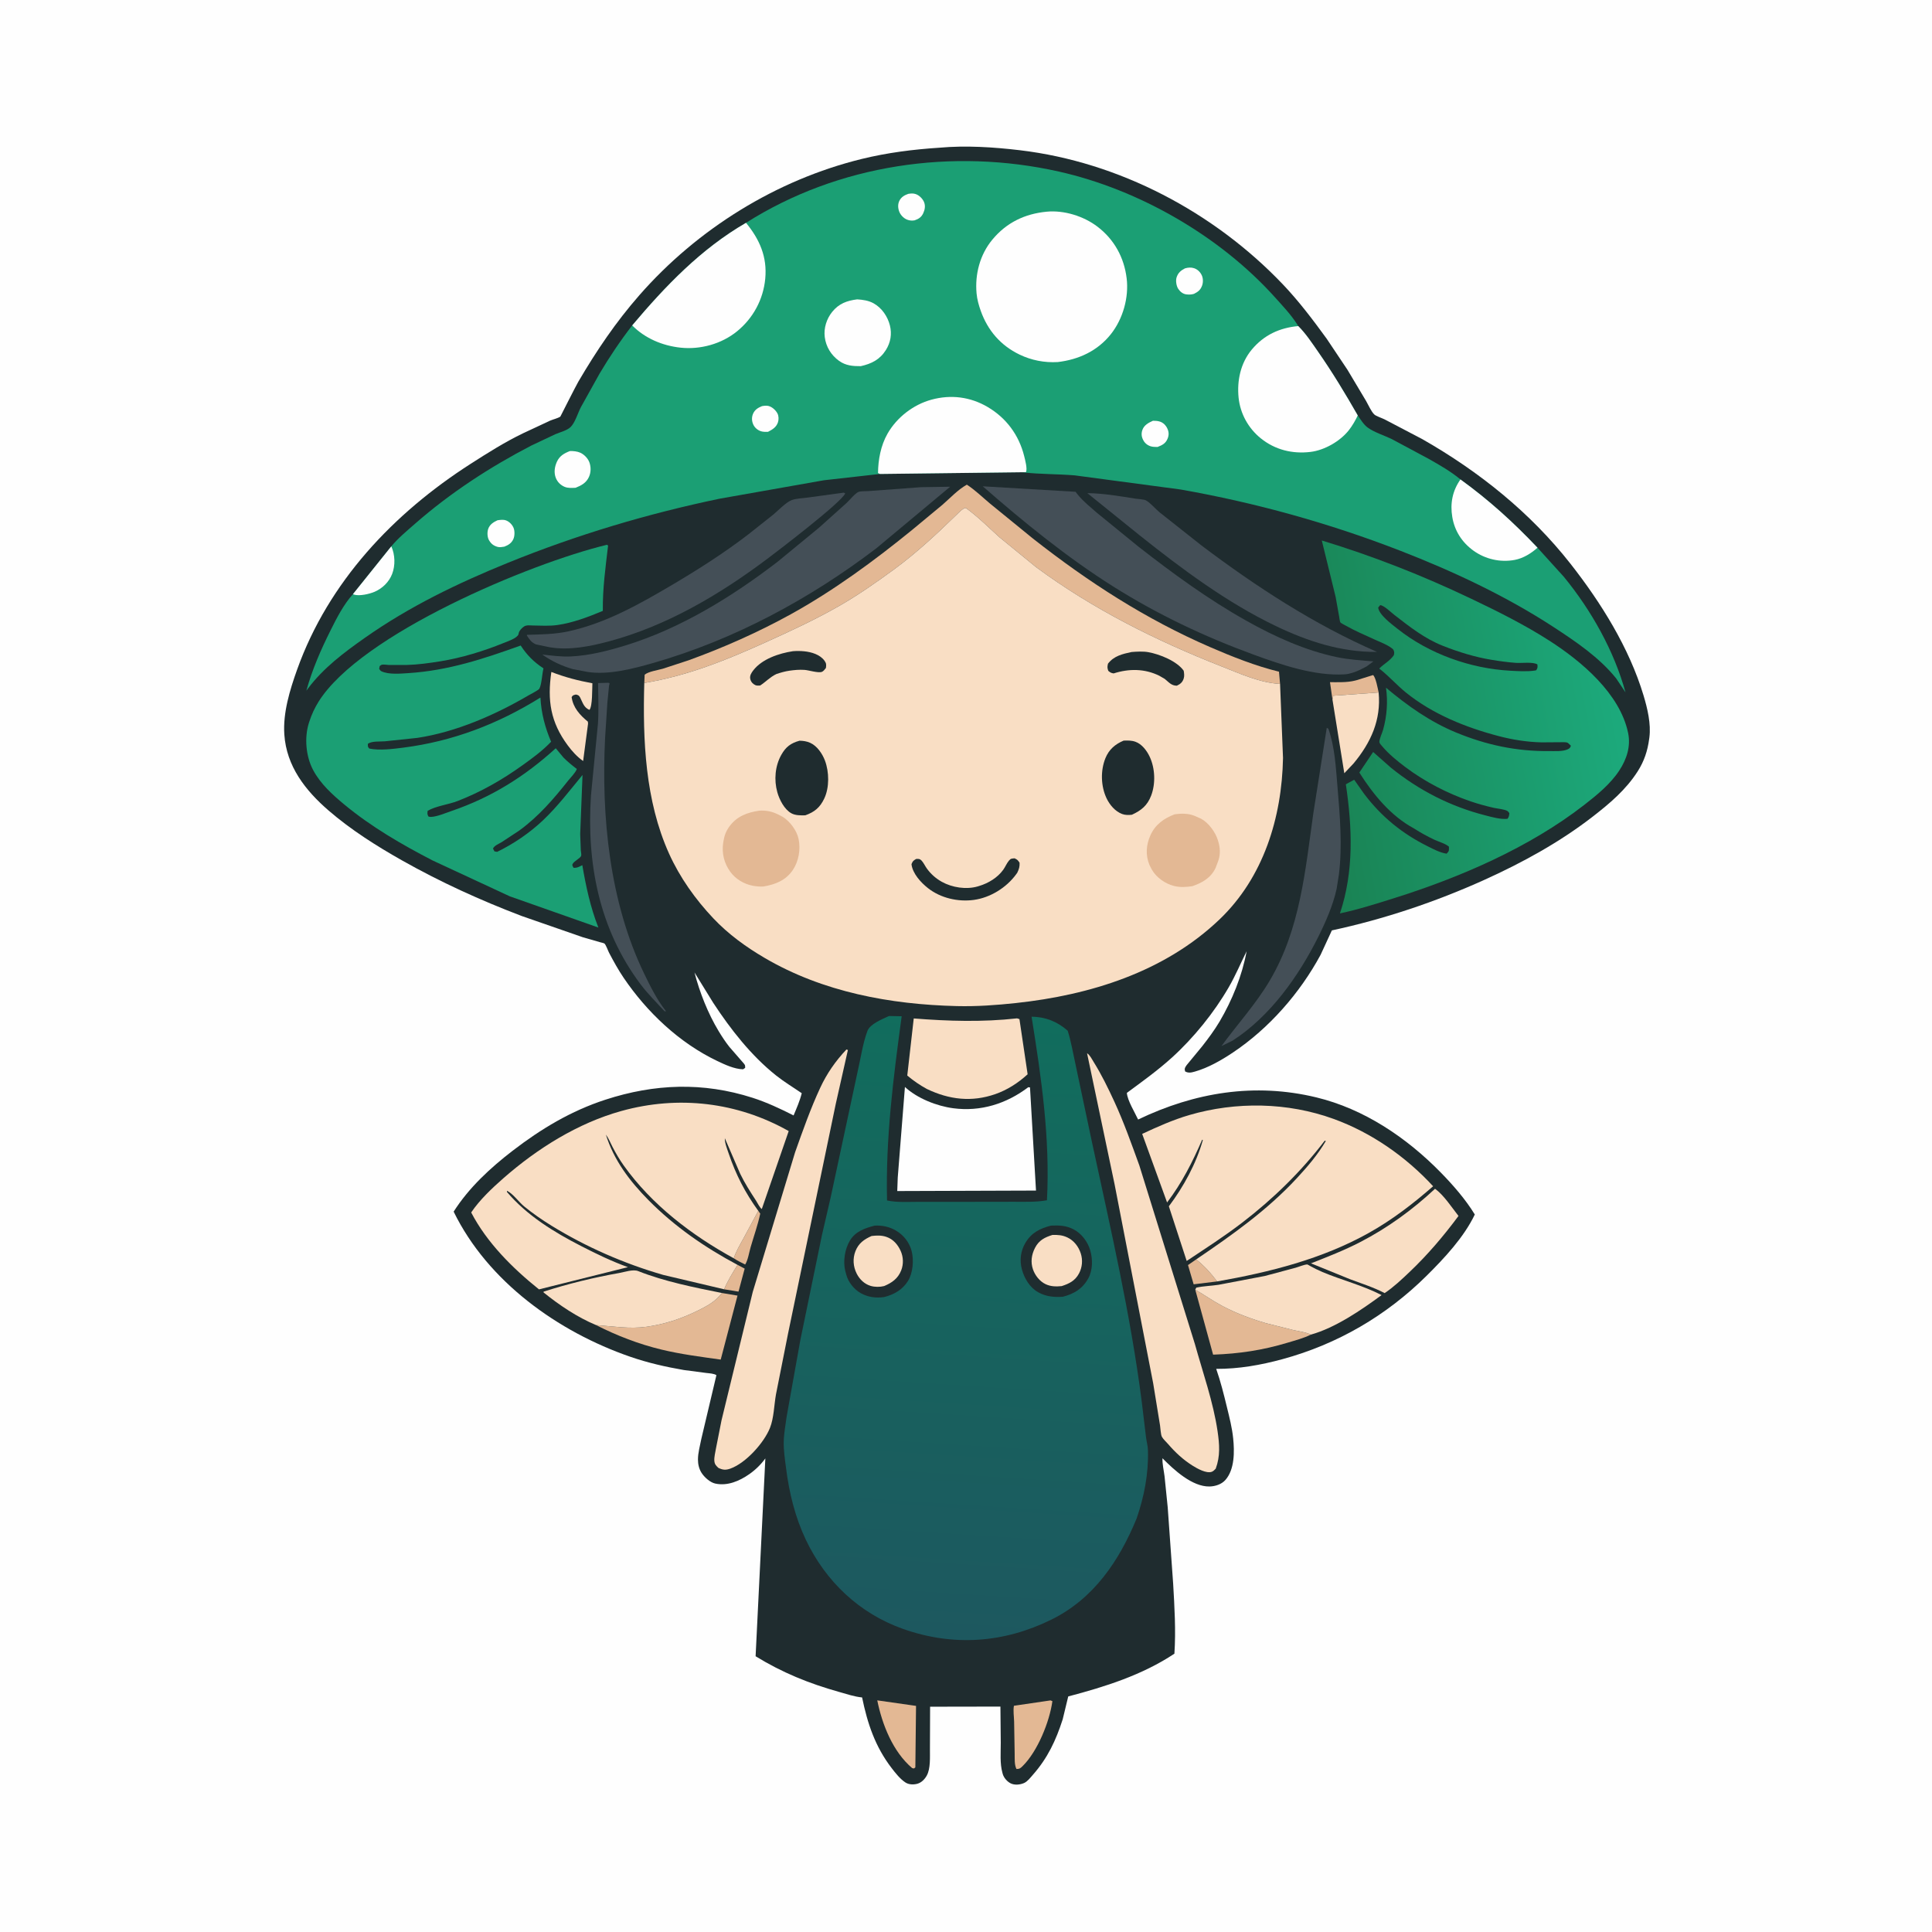 <svg version="1.1" xmlns="http://www.w3.org/2000/svg" style="display: block;" viewBox="0 0 2048 2048" width="1024" height="1024">
<defs>
	<linearGradient id="Gradient1" gradientUnits="userSpaceOnUse" x1="1388.16" y1="774.637" x2="1712.7" y2="715.242">
		<stop class="stop0" offset="0" stop-opacity="1" stop-color="rgb(26,131,84)"/>
		<stop class="stop1" offset="1" stop-opacity="1" stop-color="rgb(28,170,124)"/>
	</linearGradient>
	<linearGradient id="Gradient2" gradientUnits="userSpaceOnUse" x1="1010.41" y1="1736.45" x2="1052.86" y2="1075.91">
		<stop class="stop0" offset="0" stop-opacity="1" stop-color="rgb(29,88,95)"/>
		<stop class="stop1" offset="1" stop-opacity="1" stop-color="rgb(17,109,93)"/>
	</linearGradient>
</defs>
<path transform="translate(0,0)" fill="rgb(254,254,254)" d="M -0 -0 L 2048 0 L 2048 2048 L -0 2048 L -0 -0 z"/>
<path transform="translate(0,0)" fill="rgb(31,44,47)" d="M 995.831 156.577 C 1023.8 154.028 1053.27 155.941 1081.11 159.248 C 1186.32 171.743 1286.94 224.88 1359.89 301.442 C 1376.82 319.21 1391.93 339.235 1406.34 359.052 L 1428.39 392.021 L 1448.21 425.24 C 1450.54 429.265 1453.6 436.363 1456.84 439.379 C 1458.73 441.145 1465.17 443.269 1467.73 444.567 L 1507.91 465.618 C 1567.76 499.759 1622.19 543.298 1664.88 597.724 C 1697.22 638.95 1727.06 686.764 1742.23 737.24 C 1746.35 750.955 1750.28 767.361 1748.41 781.732 L 1748.16 783.5 C 1746.5 796.03 1742.81 807.047 1735.96 817.746 C 1723.42 837.322 1706.38 851.679 1688.25 865.734 C 1653.34 892.81 1613.68 914.516 1573.51 932.678 C 1521.98 955.968 1467.13 974.394 1411.84 986.255 L 1399.9 1012.11 C 1378.06 1052.61 1345.23 1090.16 1306.89 1115.75 C 1294.69 1123.9 1280.91 1131.82 1266.76 1135.88 C 1262.87 1136.99 1259.83 1137.74 1256.28 1135.75 C 1256.15 1134.83 1255.75 1133.91 1255.9 1133 C 1256.32 1130.54 1258.99 1127.74 1260.54 1125.87 L 1274.46 1108.98 C 1280.94 1100.68 1287.41 1092 1292.78 1082.93 C 1306.18 1060.26 1316.69 1034.26 1321.48 1008.34 C 1315.14 1021.11 1309.69 1034.11 1302.53 1046.5 C 1287 1073.39 1265.25 1100.29 1242.16 1121.19 C 1227.06 1134.85 1210.85 1146.45 1194.52 1158.51 C 1195.11 1166.56 1202.93 1179.12 1206.44 1186.75 C 1266.51 1157.93 1330.01 1147.48 1395.4 1163.28 C 1446.05 1175.52 1491.06 1205.93 1527.19 1242.82 C 1540.4 1256.31 1553.47 1271.31 1563.35 1287.42 C 1551.83 1311.54 1531.14 1333.65 1512.23 1352.39 C 1469.43 1394.79 1417.68 1424.93 1359.51 1440.76 C 1336.39 1447.04 1313.21 1451.16 1289.23 1451.06 C 1293.89 1464.43 1297.31 1478.08 1300.64 1491.84 C 1303.27 1502.65 1306.06 1513.49 1307.2 1524.58 C 1308.65 1538.63 1308.86 1557.58 1299.01 1568.79 C 1294.93 1573.43 1288.29 1575.61 1282.2 1575.74 C 1263.81 1576.13 1244.28 1558 1232.27 1545.8 C 1232 1551.78 1233.7 1558.81 1234.46 1564.83 L 1237.82 1597.79 L 1243.58 1678.61 C 1245.01 1703.32 1246.55 1728.26 1244.92 1752.97 C 1210.78 1775.63 1171.6 1787.96 1132.37 1798.3 L 1126.51 1822.53 C 1119.33 1844.9 1110.53 1863.64 1094.89 1881.38 C 1092.35 1884.27 1089.17 1888.47 1085.6 1890.06 C 1081.38 1891.93 1075.47 1892.55 1071.25 1890.38 C 1067.53 1888.45 1064.12 1884.55 1062.95 1880.52 L 1062.61 1879.24 C 1059.81 1869.39 1060.88 1857.72 1060.85 1847.5 L 1060.49 1809.05 L 985.946 1809.18 L 985.77 1854.13 C 985.676 1862.64 986.585 1874.76 982.347 1882.3 C 980.188 1886.14 976.726 1889.69 972.39 1890.87 C 968.476 1891.94 963.483 1891.84 959.98 1889.61 C 954.315 1886 949.206 1879.5 945.14 1874.2 C 927.707 1851.48 919.573 1827.05 913.855 1799.36 C 905.739 1798.6 897.153 1795.67 889.295 1793.46 C 857.604 1784.56 829.132 1773.02 800.969 1755.7 L 811.299 1545.99 C 806.57 1552.47 800.865 1558.06 794.296 1562.66 C 783.884 1569.94 771.032 1575.48 758.122 1572.62 C 752.681 1571.42 746.552 1565.84 743.644 1561.23 C 741.011 1557.07 739.873 1552.17 739.868 1547.27 C 739.859 1539.97 742.098 1532.21 743.49 1525.06 L 759.424 1457.75 C 756.83 1455.98 752.004 1455.79 748.858 1455.42 L 724.87 1452.27 C 705.596 1448.95 686.58 1444.61 668.082 1438.21 C 591.489 1411.72 517.143 1358.63 480.887 1284.39 C 496.967 1259.09 519.75 1238.03 543.385 1219.85 C 573.612 1196.61 605.309 1177.57 641.73 1165.73 C 693.85 1148.78 745.196 1146.85 797.707 1163.68 C 812.602 1168.45 827.301 1175.34 841.237 1182.41 C 844.435 1174.68 847.9 1166.99 849.875 1158.84 C 840.76 1152.57 831.257 1146.89 822.591 1139.98 C 796.229 1118.98 774.472 1091.13 756.09 1063.09 L 736.193 1030.85 C 741.637 1051.96 750.5 1074.34 761.772 1093.01 C 765.255 1098.77 769.044 1104.56 773.243 1109.84 L 786.358 1124.91 C 787.199 1125.93 789.318 1128.05 789.695 1129.23 C 789.976 1130.11 789.826 1131.08 789.891 1132 L 787.673 1133.5 C 778.397 1133.27 768.303 1128.5 760.033 1124.55 C 720.122 1105.48 685.64 1072.83 660.976 1036.33 C 655.348 1028 650.408 1019.04 645.72 1010.14 C 644.546 1007.91 642.432 1001.81 640.802 1000.24 C 640.284 999.737 636.785 998.969 635.965 998.743 L 617.911 993.55 L 553.094 971.023 C 509.344 954.386 466.752 934.998 425.989 911.965 C 399.034 896.735 371.88 879.552 348.426 859.278 C 323.629 837.844 303.684 812.284 301.397 778.589 C 299.83 755.49 307.308 731.198 314.983 709.73 C 348.178 616.88 417.065 544.128 498.986 491.629 C 516.932 480.129 535.103 468.644 554.319 459.364 L 583.039 445.94 C 586.179 444.572 591.286 443.432 593.995 441.602 C 594.026 441.581 610.473 409.001 613.178 404.391 C 632.386 371.656 652.782 341.438 677.847 312.826 C 739.253 242.728 822.883 190.716 913.487 168.493 C 940.553 161.855 968.06 158.385 995.831 156.577 z"/>
<path transform="translate(0,0)" fill="rgb(227,184,148)" d="M 781.873 1340.84 L 789.393 1344.79 L 782.854 1369.18 L 767.602 1366.7 C 771.328 1357.78 776.726 1349.01 781.873 1340.84 z"/>
<path transform="translate(0,0)" fill="rgb(227,184,148)" d="M 1290.21 1358.38 L 1265.32 1361.42 L 1259.32 1341.01 L 1268 1335.02 C 1276.95 1342.24 1283.28 1349.23 1290.21 1358.38 z"/>
<path transform="translate(0,0)" fill="rgb(227,184,148)" d="M 803.828 1283.56 L 805.896 1286.5 C 803.356 1298.51 799.095 1310.32 795.683 1322.12 C 794.116 1327.54 792.872 1335.78 789.932 1340.45 C 785.898 1338.35 781.599 1336.44 777.859 1333.86 C 780.282 1326.2 784.521 1319.41 788.315 1312.39 L 803.828 1283.56 z"/>
<path transform="translate(0,0)" fill="rgb(227,184,148)" d="M 1412.43 741.396 L 1409.85 723.152 C 1418.45 723.107 1427.69 723.607 1436.08 721.534 L 1438 721.044 L 1455.53 715.593 C 1458.41 718.067 1460.51 729.945 1461.41 734.063 L 1413.27 737.5 C 1413.07 738.61 1412.98 740.434 1412.43 741.396 z"/>
<path transform="translate(0,0)" fill="rgb(227,184,148)" d="M 929.94 1802.45 L 971.039 1808.31 L 970.307 1873.5 L 968.832 1874.67 L 966.912 1874.25 C 946.478 1856.89 935.118 1828.13 929.94 1802.45 z"/>
<path transform="translate(0,0)" fill="rgb(227,184,148)" d="M 1113.61 1802.5 L 1115.58 1803.29 C 1112.59 1825.11 1099.94 1856.4 1084.09 1872.08 C 1081.81 1874.33 1080.71 1875.25 1077.5 1875.22 C 1075.13 1870.6 1075.72 1864.1 1075.59 1858.98 L 1075.01 1825 C 1074.89 1819.63 1073.84 1813.4 1074.8 1808.19 L 1113.61 1802.5 z"/>
<path transform="translate(0,0)" fill="rgb(249,222,196)" d="M 584.451 712.305 C 598.768 717.849 612.874 721.543 627.963 724.285 C 627.615 730.338 628.193 748.569 624.824 752.5 C 618.767 749.966 617.746 744.763 615.024 739.5 C 613.81 737.152 612.983 736.807 610.5 736.22 C 607.858 736.969 607.348 736.687 605.955 739 C 607.582 750.294 614.702 758.016 623.181 764.978 L 623.353 767.18 L 618.143 806.716 C 611.748 802.211 606.487 796.405 601.854 790.154 C 583.494 765.384 580.122 742.49 584.451 712.305 z"/>
<path transform="translate(0,0)" fill="rgb(249,222,196)" d="M 1412.43 741.396 C 1412.98 740.434 1413.07 738.61 1413.27 737.5 L 1461.41 734.063 C 1464.15 763.152 1453.21 787.194 1434.8 809.317 L 1425.02 819.665 L 1412.43 741.396 z"/>
<path transform="translate(0,0)" fill="rgb(227,184,148)" d="M 1267.02 1367.11 C 1276.59 1372.58 1285.49 1378.94 1295.26 1384.15 C 1310 1392.02 1325.81 1397.91 1341.81 1402.6 L 1371.3 1409.99 C 1377.02 1411.25 1384.36 1412.15 1389.51 1414.77 C 1381.96 1418.57 1373.1 1420.84 1365 1423.29 C 1338.49 1431.3 1313.58 1435.02 1285.94 1435.99 L 1267.02 1367.11 z"/>
<path transform="translate(0,0)" fill="rgb(227,184,148)" d="M 765.331 1370.64 L 781.786 1373.4 L 763.991 1441.23 C 743.009 1438.28 721.827 1435.6 701.202 1430.62 C 677.119 1424.81 653.915 1415.88 631.869 1404.64 C 649.891 1405.89 667.21 1408.97 685.379 1406.44 C 704.461 1403.78 722.216 1397.95 739.477 1389.41 C 749.754 1384.32 758.15 1379.93 765.331 1370.64 z"/>
<path transform="translate(0,0)" fill="rgb(68,79,87)" d="M 633.973 724.081 L 644.226 723.793 C 644.791 723.87 645.469 723.781 645.896 724.158 C 646.512 724.703 645.727 725.794 645.642 726.612 L 643.817 745.213 L 641.432 782.078 C 637.292 865.328 646.056 956.004 682.797 1032 C 689.206 1045.26 696.087 1059.19 705.165 1070.83 L 706.042 1071.95 L 704.5 1072.03 C 695.889 1062.6 686.677 1053.58 679 1043.35 C 635.103 984.841 621.732 915.14 626.452 843.279 L 633.865 766.906 C 634.763 752.688 634.121 738.323 633.973 724.081 z"/>
<path transform="translate(0,0)" fill="rgb(249,222,196)" d="M 1521.21 1260.14 C 1530.49 1266.83 1538.95 1279.93 1546.07 1288.96 C 1530.17 1310.35 1513.47 1330.04 1494.14 1348.4 C 1485.89 1356.24 1477.27 1364.39 1467.8 1370.74 C 1456.15 1364.64 1443.43 1360.63 1431.12 1356.04 L 1389.7 1339.19 C 1407.42 1332.22 1424.88 1325.45 1441.84 1316.68 C 1471.11 1301.53 1497.17 1282.55 1521.21 1260.14 z"/>
<path transform="translate(0,0)" fill="rgb(249,222,196)" d="M 631.869 1404.64 C 612.146 1396.48 592.727 1383.4 576.193 1370.02 L 576.217 1369.19 C 602.708 1360.72 629.196 1354.26 656.549 1349.4 C 662.237 1348.38 671.069 1345.28 676.425 1347.39 C 704.362 1358.45 735.916 1364.75 765.331 1370.64 C 758.15 1379.93 749.754 1384.32 739.477 1389.41 C 722.216 1397.95 704.461 1403.78 685.379 1406.44 C 667.21 1408.97 649.891 1405.89 631.869 1404.64 z"/>
<path transform="translate(0,0)" fill="rgb(249,222,196)" d="M 1267.02 1367.11 L 1268.12 1364.95 C 1275.8 1363.25 1283.85 1363.12 1291.66 1361.94 L 1340.69 1352.6 L 1373.47 1343.84 C 1376.86 1342.88 1382.4 1340.47 1385.8 1340.36 C 1386.09 1340.35 1388.58 1341.89 1388.91 1342.06 C 1393.15 1344.36 1397.39 1346.53 1401.84 1348.4 C 1422.42 1357.04 1444.76 1362.59 1464.53 1372.85 C 1442.89 1388.81 1415.51 1407.54 1389.51 1414.77 C 1384.36 1412.15 1377.02 1411.25 1371.3 1409.99 L 1341.81 1402.6 C 1325.81 1397.91 1310 1392.02 1295.26 1384.15 C 1285.49 1378.94 1276.59 1372.58 1267.02 1367.11 z"/>
<path transform="translate(0,0)" fill="rgb(68,79,87)" d="M 1406.43 771.5 L 1408.14 772.5 C 1414.99 791.863 1416.05 813.513 1417.77 833.854 C 1420.35 864.461 1423.12 896.582 1419.28 927.168 L 1416.86 942.297 C 1413.06 959.599 1405.42 977.043 1397.56 992.84 C 1376.72 1034.7 1346.43 1077.48 1306.61 1103.1 L 1294.77 1108.9 C 1311.75 1085.64 1331.41 1064.19 1346.08 1039.31 C 1378.28 984.725 1383.53 923.379 1392.19 862.09 L 1406.43 771.5 z"/>
<path transform="translate(0,0)" fill="rgb(68,79,87)" d="M 1152.64 522.755 C 1169.44 522.908 1187.24 525.989 1203.83 528.62 C 1206.54 529.05 1212.3 529.21 1214.61 530.379 C 1219.18 532.685 1224.89 539.557 1229.1 543.014 L 1273.73 578.296 C 1331.29 621.773 1393.44 662.267 1459.74 691.047 C 1421.75 691.458 1386.23 679.849 1352.3 663.56 C 1300.51 638.695 1253.12 603.361 1208.32 567.67 L 1152.64 522.755 z"/>
<path transform="translate(0,0)" fill="rgb(249,222,196)" d="M 1078.11 1079.5 C 1078.96 1079.68 1079.82 1080.02 1080.65 1080.29 L 1089.33 1138.78 C 1079.38 1147.89 1067.97 1155.29 1055.22 1159.76 C 1030.05 1168.58 1006.14 1165.67 982.512 1154.36 C 974.915 1150.2 968.376 1145.69 961.744 1140.12 L 968.606 1079.6 C 1005.5 1082.49 1041.25 1083.61 1078.11 1079.5 z"/>
<path transform="translate(0,0)" fill="rgb(68,79,87)" d="M 892.638 522.48 C 895.042 522.162 893.946 521.942 895.951 523 C 892.451 532.143 825.272 583.457 813.326 592.417 C 762.629 630.445 706.57 663.633 644.934 680.019 C 625.454 685.198 604.133 689.422 583.97 686.328 L 582.5 686.084 L 568.13 683.082 C 563.096 680.878 561.459 678.037 558.465 673.604 L 558.706 672.938 C 573.701 672.5 588.289 672.4 603 669.149 C 642.337 660.458 677.864 640.429 712.213 620.149 C 740.033 603.725 766.927 586.612 792.61 566.964 L 819.816 545.415 C 824.968 541.094 833.205 532.381 839.338 530.089 C 844.109 528.306 850.703 528.238 855.772 527.495 L 892.638 522.48 z"/>
<path transform="translate(0,0)" fill="rgb(254,254,254)" d="M 1090.01 1152.5 L 1091.84 1152.69 L 1098.2 1262.05 L 951.125 1262.55 L 951.652 1248.25 L 959.259 1152.22 C 972.269 1164.32 993.01 1172.49 1010.5 1174.79 C 1039.53 1178.62 1066.86 1170.04 1090.01 1152.5 z"/>
<path transform="translate(0,0)" fill="rgb(227,184,148)" d="M 682.96 723.987 L 683.353 715.224 C 687.449 711.79 697.158 710.439 702.545 708.901 L 730.004 699.912 C 766.96 686.524 803.84 670.162 838.259 651.156 C 883.553 626.146 926.793 594.421 966.838 561.777 L 998.969 535.136 C 1007.2 528.016 1015.35 519.095 1024.89 513.765 C 1033.69 519.471 1041.26 526.944 1049.29 533.653 L 1095.09 571 C 1153.74 617.027 1214.31 656.259 1282.87 685.996 C 1306.16 696.097 1331.07 705.998 1355.78 712.027 L 1356.92 724.99 C 1335.57 723.765 1314.84 714.262 1295.17 706.525 C 1225.52 679.132 1158.54 645.747 1098.19 601.117 L 1059.39 569.431 C 1047.97 559.132 1036.53 547.665 1024.07 538.634 C 1022.2 537.281 1016.07 543.62 1014.5 545.153 C 993.261 565.822 971.779 585.936 947.808 603.5 C 929.036 617.254 909.389 631.012 889.183 642.543 C 863.592 657.145 837.243 669.291 810.435 681.394 C 768.747 700.214 728.338 716.439 682.96 723.987 z"/>
<path transform="translate(0,0)" fill="rgb(68,79,87)" d="M 1041.75 515.505 L 1140.07 521.31 L 1143.29 525.309 C 1148.93 532.017 1156.06 537.726 1162.66 543.5 L 1206.88 579.534 C 1243.82 608.332 1280.54 635.198 1321.5 658.183 C 1351.29 674.899 1383.61 689.557 1417.2 696.602 C 1429.98 699.279 1442.89 699.959 1455.84 701.121 L 1448.69 706.441 C 1444.13 708.854 1439.23 711.433 1434.3 712.965 L 1433.14 713.312 C 1430.48 714.153 1428.06 714.685 1425.26 714.849 C 1393.38 716.715 1358.57 704.788 1329 693.976 C 1276.71 674.858 1227.17 651.404 1179.99 621.684 C 1131.45 591.109 1084.85 553.226 1041.75 515.505 z"/>
<path transform="translate(0,0)" fill="rgb(68,79,87)" d="M 976.511 516.417 L 1007.21 515.959 L 929.005 581.171 C 858.596 634.878 778.069 678.205 692.745 702.697 C 671.435 708.814 645.38 715.651 623.208 712.345 L 607.259 709.307 C 595.236 705.798 585.103 701.025 574.789 693.849 C 584.691 694.896 594.894 696.335 604.856 695.873 C 624.747 694.949 644.061 690.003 663 684.193 C 721.244 666.328 776.182 632.458 824.259 595.499 L 868.233 559.344 L 897.594 532.986 C 900.651 530.083 906.493 522.892 910.04 521.462 C 912.515 520.464 918.367 520.797 921.247 520.516 L 976.511 516.417 z"/>
<path transform="translate(0,0)" fill="rgb(249,222,196)" d="M 1152.33 1116.5 C 1155.18 1118.12 1157.55 1122.91 1159.32 1125.74 C 1167.58 1138.96 1174.65 1153.45 1181.18 1167.61 C 1191.35 1189.66 1199.46 1212.61 1207.74 1235.41 L 1266.68 1424.88 C 1275.06 1455 1286.17 1486.33 1290.69 1517.28 C 1292.71 1531.16 1293.66 1543.44 1288.72 1556.85 C 1287.54 1558.11 1286.16 1559.57 1284.5 1560.17 C 1278.89 1562.23 1269.16 1556.76 1264.35 1553.75 C 1254.12 1547.33 1246.01 1539.77 1238.16 1530.68 C 1236.26 1528.49 1233.05 1525.59 1231.69 1523.12 C 1230.39 1520.76 1230.15 1513.87 1229.69 1511 L 1222.43 1466.43 L 1181.53 1255.5 L 1152.33 1116.5 z"/>
<path transform="translate(0,0)" fill="rgb(249,222,196)" d="M 897.258 1112.5 L 898.81 1113.05 L 885.968 1170.06 L 835.419 1413.4 L 822.568 1478.09 C 820.567 1489.25 820.385 1503.2 816.192 1513.65 C 809.804 1529.57 790.682 1550.8 774.412 1556.71 C 769.399 1558.52 766.27 1558.32 761.5 1556.01 C 759 1553.6 757.53 1552.26 757.232 1548.5 C 756.933 1544.71 758.218 1539.76 758.845 1535.97 L 764.841 1505.59 L 797.944 1369.5 L 842.851 1221.4 C 851.001 1198.49 859.185 1175.23 869.443 1153.15 C 876.546 1137.87 885.728 1124.71 897.258 1112.5 z"/>
<path transform="translate(0,0)" fill="rgb(249,222,196)" d="M 1268 1335.02 C 1306.15 1309.12 1343.16 1282.98 1374.65 1249 C 1386.05 1236.71 1396.91 1224 1405.43 1209.5 L 1404.25 1209.18 C 1379.32 1241.88 1349.68 1270.76 1317.09 1295.81 C 1297.98 1310.51 1277.97 1323.34 1257.94 1336.67 L 1239.04 1278.73 C 1254.6 1258.08 1268.05 1233.5 1275.07 1208.5 L 1274.35 1208.14 C 1263.94 1232.05 1252.97 1253.82 1237.16 1274.67 L 1210.76 1201.98 C 1226.76 1194.5 1243.51 1187.02 1260.5 1182.05 C 1310.29 1167.49 1364.96 1168.38 1413.79 1186.13 C 1453.85 1200.68 1490.31 1226.16 1519.17 1257.48 C 1497.87 1276.06 1475.91 1293.01 1451.18 1306.85 C 1401.38 1334.73 1345.96 1348.56 1290.21 1358.38 C 1283.28 1349.23 1276.95 1342.24 1268 1335.02 z"/>
<path transform="translate(0,0)" fill="rgb(249,222,196)" d="M 767.602 1366.7 L 703.004 1351.45 C 661.815 1339.58 621.246 1321.84 584.718 1299.35 C 574.601 1293.12 564.889 1286.4 555.685 1278.89 C 549.913 1274.17 543.815 1265.34 537.5 1262.31 L 537.361 1263.5 C 558.675 1288.59 587.209 1306.08 616.247 1320.98 C 632.368 1329.26 648.574 1337.09 665.638 1343.23 L 571.343 1366.79 C 543.4 1344.38 516.182 1317.36 499.476 1285.27 C 508.415 1271.93 521.675 1259.45 533.724 1248.88 C 569.564 1217.46 612.502 1190.52 658.64 1177.71 C 718.934 1160.96 781.43 1168.13 836.056 1198.98 L 807.549 1281.59 C 805.516 1280.49 802.807 1274.85 801.454 1272.77 C 795.408 1263.46 789.465 1254.29 784.644 1244.25 L 768.361 1206.57 C 768.109 1211.3 770.902 1218.21 772.437 1222.75 C 780.006 1245.09 789.962 1264.49 803.828 1283.56 L 788.315 1312.39 C 784.521 1319.41 780.282 1326.2 777.859 1333.86 C 733.245 1309.41 690.918 1277.16 661.15 1235.44 C 656.735 1229.25 652.895 1222.64 649.371 1215.91 C 647.119 1211.6 645.158 1206.54 642.236 1202.7 C 650.78 1230 667.536 1252.07 687.435 1272.2 C 715.159 1300.24 747.133 1322.34 781.873 1340.84 C 776.726 1349.01 771.328 1357.78 767.602 1366.7 z"/>
<path transform="translate(0,0)" fill="rgb(27,159,116)" d="M 643.33 577.5 L 644.601 578.281 C 641.847 601.869 638.742 623.719 639.023 647.555 C 623.86 653.898 607.328 660.203 591.007 662.527 C 582.389 663.753 573.494 663.189 564.814 663.045 C 561.786 662.995 558.123 662.369 555.5 664.108 C 553.336 665.543 550.591 668.225 549.951 670.808 L 549.574 672.5 C 547.993 676.666 537.623 680.063 533.454 681.761 C 512.715 690.205 489.253 697.357 467.149 700.943 C 455.297 702.865 443.061 704.59 431.061 704.891 L 412.364 704.91 C 410.383 704.852 406.771 704.206 404.938 704.586 C 404.015 704.776 403.313 705.538 402.5 706.015 L 401.948 709 C 402.891 710.32 403.118 711.05 404.65 711.733 C 412.384 715.182 424.29 714.085 432.531 713.563 C 475.132 710.865 512.206 698.527 551.945 684.276 C 558.67 694.56 565.893 701.768 576.115 708.498 C 574.628 714.157 574.239 725.5 571.737 730.013 C 570.846 731.619 562.136 736.019 560.126 737.196 C 524.763 757.916 483.172 776.057 442.433 782.182 L 407.829 785.826 C 402.58 786.221 394 785.407 389.95 788.5 C 390.011 791.199 389.635 791.591 391.478 793.5 C 402.168 795.764 416.756 793.907 427.496 792.534 C 480.126 785.804 527.924 767.422 572.884 739.437 C 573.735 755.961 577.747 771.078 584.195 786.26 C 575.082 795.869 564.547 803.546 553.822 811.236 C 532.298 826.668 509.857 839.5 485.146 849.094 C 475.276 852.926 462.187 854.332 453.318 859.5 C 452.975 862.416 452.85 862.883 454.1 865.5 C 455.302 865.846 455.567 866.002 457 865.95 C 463.312 865.719 472.737 861.681 478.844 859.596 C 520.813 845.267 556.358 823.038 589.121 793.172 L 597.23 802.948 C 601.692 807.476 606.41 811.293 611.459 815.142 C 610.107 819.057 605.061 823.993 602.414 827.327 C 586.72 847.1 571.048 865.371 550.463 880.393 L 531.69 892.768 C 528.812 894.483 524.027 896.368 522.598 899.5 L 524.147 902.5 L 527 903.005 C 544.445 894.515 561.481 882.912 575.584 869.567 C 591.121 854.866 603.903 837.914 617.499 821.505 L 615.029 884.136 L 615.664 901.252 C 615.754 902.605 616.45 905.943 616.094 907.097 C 615.22 909.924 608.496 912.639 606.917 915.974 C 606.214 917.459 607.343 918.544 608 919.89 C 611.919 920.146 613.77 918.788 617.284 917.14 C 621.177 939.81 625.85 961.774 634.306 983.242 L 540.447 950.161 L 458.598 912.139 C 425.859 895.225 393.46 876.409 365.014 852.848 C 352.402 842.402 339.63 830.852 331.871 816.174 C 324.249 801.755 322.488 782.104 327.385 766.51 L 327.874 765 C 330.21 757.629 333.648 750.258 337.762 743.698 C 382.539 672.308 561.117 597.343 643.33 577.5 z"/>
<path transform="translate(0,0)" fill="url(#Gradient1)" d="M 1401.16 572.931 C 1455.69 589.528 1508.11 610.135 1559.54 634.681 C 1587.92 648.224 1615.78 662.089 1642.3 679.086 C 1676.63 701.096 1717.41 735.465 1725.91 777.179 C 1728.78 791.291 1724.34 804.782 1716.63 816.592 C 1707.12 831.174 1692.9 842.711 1679.28 853.295 C 1621.1 898.486 1547.86 930.059 1477.94 952.048 C 1458.95 958.02 1439.88 964.121 1420.39 968.254 C 1435.31 923.698 1433.48 877.388 1426.65 831.379 L 1435.5 826.554 L 1445.91 841.339 C 1464.39 865.822 1486.44 883.743 1513.79 897.295 C 1519.91 900.329 1526.67 903.966 1533.5 904.928 C 1536.44 901.936 1535.9 901.527 1535.93 897.5 C 1531.97 894.11 1525.45 892.46 1520.67 890.211 C 1513.21 886.707 1505.87 882.708 1498.95 878.233 C 1474.09 864.802 1455.84 842.341 1440.94 818.94 L 1455.59 797.147 L 1474.33 813.703 C 1504.04 837.756 1537.56 854.931 1574.68 864.379 C 1581.91 866.22 1590.49 868.742 1598 867.973 C 1599.66 865.711 1599.64 864.831 1599.99 862 C 1599.34 861.251 1598.86 860.286 1598.02 859.752 C 1594.98 857.817 1587.25 857.197 1583.59 856.37 C 1575.41 854.52 1567.07 852.248 1559.12 849.549 C 1534.73 841.261 1510.2 828.57 1489.61 813.039 C 1480.83 806.42 1472.14 799.359 1465.04 790.931 C 1464.03 789.736 1462.24 788.034 1462.18 786.419 C 1462.06 783.646 1465.35 776.428 1466.15 773.532 C 1470.22 758.856 1471.28 744.061 1469.23 729.016 C 1492.02 748.135 1515.91 765.122 1543.59 776.528 C 1575.72 789.768 1607.52 796.541 1642.3 796.16 C 1648.1 796.096 1656.68 796.778 1661.94 794.253 C 1664.09 793.221 1664.47 792.586 1665.21 790.5 C 1664.25 789.661 1662.57 787.715 1661.5 787.24 C 1660.03 786.589 1656.25 786.808 1654.5 786.783 L 1634 786.933 C 1618.94 786.599 1603.42 784.152 1588.85 780.34 C 1553.82 771.171 1518.83 757.109 1490.42 734.189 C 1480.89 726.494 1472.76 717.175 1463.13 709.558 L 1462.03 708.694 C 1467.05 703.678 1473.42 700.535 1477.5 694.569 C 1477.94 692.651 1478.17 691.741 1477.51 689.808 C 1476.93 688.097 1475.94 687.544 1474.52 686.541 C 1469.59 683.041 1463.1 680.626 1457.59 678.121 C 1447.02 673.309 1436.1 668.642 1426 662.904 C 1425.19 662.446 1421.24 660.443 1420.83 659.733 C 1420.17 658.587 1419.85 655.084 1419.57 653.667 L 1415.83 632.785 L 1401.16 572.931 z"/>
<path transform="translate(0,0)" fill="rgb(31,44,47)" d="M 1463.04 641.5 C 1466.74 641.462 1474.81 649.306 1478 651.779 C 1494.5 664.563 1510 676.883 1529.64 684.655 C 1545.95 691.108 1563.51 696.548 1580.82 699.386 C 1589.44 700.798 1598.3 702.071 1607 702.666 C 1613.11 703.084 1624.75 701.379 1629.69 704.292 C 1629.95 707.509 1630.12 707.788 1628.45 710.5 L 1626.98 710.818 C 1618.6 712.051 1609.42 711.431 1601 710.986 C 1558.69 708.755 1514.77 693.043 1481.53 666.651 C 1475.32 661.723 1461.81 651.811 1460.92 644 L 1463.04 641.5 z"/>
<path transform="translate(0,0)" fill="url(#Gradient2)" d="M 942.387 1077.01 L 955.822 1077.28 C 946.99 1142.36 938.708 1206.67 940.302 1272.55 C 950.911 1274.81 962.345 1274.01 973.155 1274.02 L 1022.19 1274.01 L 1074.36 1273.93 C 1086.14 1273.89 1098.2 1274.46 1109.81 1272.33 C 1113.28 1206.76 1103.86 1142.3 1093.52 1077.78 C 1108.03 1077.8 1120.87 1082.95 1131.82 1092.61 C 1135.45 1104.17 1137.45 1116.4 1140.08 1128.22 L 1157.87 1212.28 C 1177.31 1302.61 1198.51 1393.78 1210.25 1485.47 L 1214.82 1523.44 C 1215.38 1528.03 1216.72 1532.46 1216.86 1537.1 C 1217.62 1562.08 1212.98 1585.96 1204.93 1609.5 C 1186.45 1654.53 1159.47 1694.69 1114.5 1716.86 C 1064.02 1741.74 1010.52 1745.51 957.441 1726.78 C 911.043 1710.4 875.335 1676.49 854.311 1632.4 C 842.918 1608.51 836.62 1582.71 833.286 1556.57 C 832.086 1547.17 830.594 1537.67 830.798 1528.18 C 830.987 1519.34 832.689 1510.7 833.815 1501.97 L 848.42 1420.39 L 871.342 1309.1 L 880.669 1268.71 L 908.891 1137 C 912.222 1122.84 914.445 1106.33 919.527 1092.8 C 922.313 1085.38 935.302 1080.33 942.387 1077.01 z"/>
<path transform="translate(0,0)" fill="rgb(31,44,47)" d="M 927.122 1299.22 C 934.939 1298.75 942.729 1300.39 949.561 1304.36 C 957.928 1309.22 964.146 1317.1 966.465 1326.57 C 968.818 1336.18 967.725 1349.33 962.527 1357.81 C 956.808 1367.15 947.598 1372.36 937.267 1374.92 C 928.73 1376.22 920.11 1375.09 912.5 1370.84 C 905.331 1366.83 899.172 1359.13 897.098 1351.22 L 896.791 1350 L 896.011 1347.2 C 893.49 1336.96 895.575 1323.96 900.972 1315 C 906.824 1305.28 916.838 1301.92 927.122 1299.22 z"/>
<path transform="translate(0,0)" fill="rgb(249,222,196)" d="M 923.923 1310.21 C 929.267 1309.58 934.317 1309.37 939.5 1311.1 C 946.752 1313.53 951.654 1319.19 954.732 1326.01 C 957.668 1332.51 957.901 1340.06 955.29 1346.69 C 951.876 1355.35 945.466 1359.81 937.257 1363.26 C 932.781 1364.42 927.22 1364.42 922.778 1363.06 C 916.262 1361.07 911.181 1356.13 908.145 1350.11 C 904.36 1342.59 903.751 1334.19 906.804 1326.31 C 910.068 1317.89 916.042 1313.72 923.923 1310.21 z"/>
<path transform="translate(0,0)" fill="rgb(31,44,47)" d="M 1114.08 1299.19 C 1122.87 1298.85 1129.75 1298.99 1137.82 1303.06 C 1146.37 1307.37 1153.02 1316.27 1155.67 1325.35 C 1158.46 1334.88 1158.43 1346.61 1153.45 1355.44 C 1147.34 1366.28 1138.37 1371.58 1126.63 1374.61 C 1117.41 1375.24 1108.77 1374.47 1100.54 1369.86 C 1091.63 1364.87 1085.91 1355.28 1083.28 1345.69 C 1080.64 1336.04 1081.87 1326.02 1087 1317.42 C 1093.41 1306.66 1102.4 1302.26 1114.08 1299.19 z"/>
<path transform="translate(0,0)" fill="rgb(249,222,196)" d="M 1115.72 1309.06 C 1121.53 1309 1126 1309.19 1131.4 1311.71 C 1138.38 1314.98 1143.34 1321.44 1145.66 1328.68 C 1147.93 1335.77 1147.26 1343.38 1143.77 1349.96 C 1139.7 1357.65 1133.27 1360.82 1125.38 1363.33 C 1119.35 1363.91 1113.77 1363.87 1108.21 1361.18 C 1102.08 1358.22 1097.22 1352.01 1095.01 1345.64 C 1092.32 1337.84 1093.43 1329.97 1097.18 1322.72 C 1101.34 1314.67 1107.53 1311.6 1115.72 1309.06 z"/>
<path transform="translate(0,0)" fill="rgb(249,222,196)" d="M 682.96 723.987 C 728.338 716.439 768.747 700.214 810.435 681.394 C 837.243 669.291 863.592 657.145 889.183 642.543 C 909.389 631.012 929.036 617.254 947.808 603.5 C 971.779 585.936 993.261 565.822 1014.5 545.153 C 1016.07 543.62 1022.2 537.281 1024.07 538.634 C 1036.53 547.665 1047.97 559.132 1059.39 569.431 L 1098.19 601.117 C 1158.54 645.747 1225.52 679.132 1295.17 706.525 C 1314.84 714.262 1335.57 723.765 1356.92 724.99 L 1360.05 803.5 C 1358.84 866.693 1339.39 930.067 1292.71 974.653 C 1234.36 1030.39 1155.6 1054.79 1077 1063.26 C 1056.21 1065.5 1035.28 1067.01 1014.35 1066.5 C 943.793 1064.8 872.417 1051.62 810.867 1015.62 C 790.852 1003.92 772.072 990.328 756.11 973.417 C 737.056 953.232 720.638 930.174 709.2 904.815 C 683.906 848.733 681.275 784.511 682.96 723.987 z"/>
<path transform="translate(0,0)" fill="rgb(31,44,47)" d="M 840.544 690.3 C 844.626 689.977 848.492 689.999 852.56 690.411 C 860.234 691.189 869.38 693.875 874.079 700.5 C 876.05 703.28 875.938 704.852 875.5 708.1 C 874.426 709.442 872.87 711.625 871.206 712.211 C 867.133 713.648 857.382 710.401 852.654 710.1 C 847.319 709.761 842.274 710.204 837 710.947 C 832.088 711.64 827.707 712.946 823.018 714.495 C 816.152 717.765 811.979 722.659 805.791 726.678 C 802.703 726.764 801.622 727.145 798.936 725.219 C 796.866 723.736 795.541 721.664 795.199 719.12 C 794.776 715.977 796.519 713.235 798.359 710.807 C 807.669 698.523 825.877 692.508 840.544 690.3 z"/>
<path transform="translate(0,0)" fill="rgb(31,44,47)" d="M 1199.53 691.162 C 1205.12 690.722 1211.71 690.34 1217.22 691.316 C 1229.27 693.449 1247.63 700.813 1254.77 711 C 1255.21 713.777 1255.64 716.519 1254.77 719.262 C 1253.51 723.24 1251.15 725.172 1247.5 726.877 C 1241.62 726.814 1239.15 723.303 1234.7 719.693 L 1228.86 716.298 C 1213.23 708.634 1196.63 708.704 1180.5 713.854 C 1177.85 713.445 1176.83 712.842 1174.8 711.101 C 1173.7 707.681 1173.74 707.037 1174.5 703.513 C 1180.8 695.306 1189.91 693.209 1199.53 691.162 z"/>
<path transform="translate(0,0)" fill="rgb(31,44,47)" d="M 971.19 910.5 C 973.684 910.5 974.924 910.208 976.823 912.164 C 978.94 914.346 980.594 918.023 982.431 920.577 C 986.681 926.485 992.085 931.27 998.459 934.804 C 1009.38 940.856 1024.18 943.162 1036.31 939.672 L 1038 939.156 C 1047.72 936.24 1057.48 930.345 1063.5 921.956 C 1065.68 918.912 1067.08 915.26 1069.46 912.383 C 1071.57 909.841 1072.34 910.186 1075.5 909.848 C 1078.53 911.231 1078.86 911.739 1080.78 914.5 C 1081.02 918.727 1080.18 921.253 1078.39 925.055 L 1077.26 926.657 C 1066.91 940.945 1049.73 951.589 1032.26 953.951 C 1015.55 956.21 997.118 952.025 983.727 941.486 C 976.122 935.501 967.301 925.923 966.216 916 C 967.74 912.495 968.101 912.402 971.19 910.5 z"/>
<path transform="translate(0,0)" fill="rgb(31,44,47)" d="M 1191.09 785.085 C 1195.33 784.896 1199.44 784.842 1203.5 786.26 C 1210.45 788.688 1215.74 795.795 1218.75 802.223 C 1224.48 814.454 1225.09 830.689 1220.28 843.336 C 1216.25 853.922 1209.73 859.138 1199.84 863.666 C 1196.35 864.048 1192.85 864.131 1189.5 862.876 C 1182.09 860.101 1176.31 853.174 1173 846.229 C 1166.93 833.479 1166.45 816.869 1171.79 803.722 C 1175.55 794.449 1182.09 788.874 1191.09 785.085 z"/>
<path transform="translate(0,0)" fill="rgb(31,44,47)" d="M 847.566 785.183 C 851.469 785.277 855.051 785.764 858.663 787.343 C 866.063 790.577 871.742 798.909 874.5 806.288 C 878.994 818.31 879.302 834.761 873.736 846.5 C 869.188 856.09 863.359 860.789 853.645 864.266 C 848.915 864.409 843.198 864.477 838.939 862.153 C 831.441 858.062 826.213 847.706 823.992 839.817 C 820.332 826.81 821.586 811.928 828.25 800.121 C 833.022 791.664 838.278 787.749 847.566 785.183 z"/>
<path transform="translate(0,0)" fill="rgb(227,184,148)" d="M 1245.2 863.194 C 1251.67 862.283 1258.91 862.116 1265.14 864.4 L 1266.5 864.928 L 1273.16 867.847 C 1281.21 872.191 1288.35 882.043 1291.01 890.644 L 1291.35 891.778 C 1293.37 898.011 1293.78 905.31 1291.72 911.615 L 1291.24 913 L 1288.58 920.062 C 1283.57 930.608 1274.53 935.729 1264.01 939.375 C 1257.4 940.374 1251.04 940.808 1244.47 939.143 C 1235.33 936.828 1226.06 930.442 1221.29 922.291 L 1220.71 921.258 L 1218.5 916.954 C 1214.17 906.533 1214.89 895.73 1219.46 885.513 C 1224.61 874.014 1233.72 867.541 1245.2 863.194 z"/>
<path transform="translate(0,0)" fill="rgb(227,184,148)" d="M 804.87 859.337 C 811.928 858.894 818.067 860.058 824.46 863.18 L 826 863.951 L 830.075 866.102 C 837.611 871.016 844.616 880.416 846.5 889.163 C 848.885 900.236 846.691 913.073 840.277 922.476 C 832.903 933.285 821.693 937.672 809.243 939.723 C 805.745 940.005 801.475 939.57 798 938.926 C 788.583 937.18 779.58 931.739 773.993 923.938 C 767.508 914.88 764.92 904.19 766.65 893.189 L 766.932 891.5 C 767.905 885.47 769.73 880.772 773.393 875.824 C 781.291 865.153 792.27 861.21 804.87 859.337 z"/>
<path transform="translate(0,0)" fill="rgb(27,159,116)" d="M 790.797 236.202 C 888.685 174.164 1010.02 156.641 1122.37 181.846 C 1207.46 200.936 1293.24 250.298 1351.63 315.281 C 1359.77 324.335 1368.74 333.793 1375.23 344.08 L 1376.2 345.659 C 1384.18 353.58 1390.85 363.73 1397.27 372.96 C 1412.46 394.774 1426.07 417.318 1439.27 440.377 C 1442.31 444.689 1445.53 450.103 1449.82 453.237 C 1456.77 458.326 1467.46 461.605 1475.33 465.444 L 1514.48 486.409 C 1525.98 492.949 1537.97 499.723 1548.14 508.227 C 1578.54 530.25 1604.04 553.418 1629.82 580.603 L 1657.8 611.5 C 1686.79 646.885 1710.93 689.706 1723.09 733.889 L 1713.09 719 C 1695.37 696.959 1670.51 680.152 1647.01 664.814 C 1596.28 631.703 1540.51 605.6 1484.11 583.706 C 1409.03 554.558 1330.94 532.896 1251.61 518.913 L 1139.35 503.926 C 1121.34 502.427 1102.88 502.77 1084.99 500.799 L 1083.18 500.586 L 932.753 502.412 L 873.297 509.104 L 762.875 528.628 C 686.217 544.593 611.25 567.019 538.703 596.481 C 485.287 618.175 433.998 642.883 386.706 676.176 C 364.421 691.865 343.119 707.821 326.559 729.717 L 324.735 732.151 C 331.15 709.213 340.02 688.989 350.632 667.746 C 357.112 654.774 364.389 640.579 374.164 629.808 L 414.806 579.125 C 422.09 570.364 431.518 562.574 440.093 555.068 C 477.492 522.33 519.275 495.137 563.341 472.243 L 588.847 460.21 C 593.801 458.094 600.914 456.396 604.771 452.766 C 609.539 448.28 612.571 437.719 615.731 431.666 L 635.589 395.999 C 646.027 378.409 657.628 361.111 670.165 344.954 C 705.432 303.16 742.964 263.925 790.797 236.202 z"/>
<path transform="translate(0,0)" fill="rgb(254,254,254)" d="M 807.791 430.5 C 810.071 430.133 812.552 429.752 814.812 430.388 C 818.617 431.46 822.266 434.779 824.114 438.239 C 825.55 440.93 825.62 444.91 824.634 447.761 C 822.825 452.995 818.8 455.318 814.147 457.741 C 811.609 457.828 809.104 457.907 806.653 457.135 C 803.027 455.993 799.854 453.212 798.358 449.693 C 796.759 445.934 796.7 441.924 798.45 438.198 C 800.389 434.07 803.752 432.144 807.791 430.5 z"/>
<path transform="translate(0,0)" fill="rgb(254,254,254)" d="M 1222.19 446.025 C 1224.61 445.995 1227.17 446.154 1229.5 446.894 C 1233.09 448.033 1235.83 450.847 1237.41 454.209 C 1239.12 457.871 1239.24 461.206 1237.71 464.949 C 1235.57 470.171 1232.07 471.839 1227.04 473.809 C 1224.85 473.768 1222.5 473.806 1220.37 473.262 C 1216.99 472.401 1214.01 470.221 1212.26 467.213 C 1210.09 463.496 1209.55 459.878 1210.95 455.832 C 1212.78 450.564 1217.41 448.176 1222.19 446.025 z"/>
<path transform="translate(0,0)" fill="rgb(254,254,254)" d="M 962.798 205.5 C 965.525 205.065 967.722 204.829 970.41 205.648 C 974.254 206.818 977.934 210.476 979.487 214.133 C 981.179 218.115 980.406 222.38 978.602 226.176 C 976.62 230.347 973.719 232.117 969.5 233.577 C 966.671 234.042 964.167 233.868 961.501 232.805 C 957.844 231.348 954.515 227.844 953.166 224.165 C 951.785 220.397 951.607 216.333 953.459 212.692 C 955.426 208.826 958.86 206.865 962.798 205.5 z"/>
<path transform="translate(0,0)" fill="rgb(254,254,254)" d="M 1256.06 284.5 C 1259.25 283.566 1262.47 283.237 1265.7 284.286 C 1269.32 285.464 1272.15 288.176 1273.82 291.57 C 1275.45 294.908 1275.52 299.431 1274.21 302.904 C 1272.49 307.485 1269.92 309.377 1265.66 311.5 C 1263.05 312.316 1260.21 312.386 1257.5 312.048 C 1253.9 311.599 1250.91 309.142 1248.97 306.17 C 1246.95 303.075 1246.08 297.424 1247.28 293.875 C 1248.91 289.088 1251.72 286.783 1256.06 284.5 z"/>
<path transform="translate(0,0)" fill="rgb(254,254,254)" d="M 527.387 551.5 C 530.396 551.085 533.497 550.588 536.429 551.661 C 539.863 552.919 542.991 556.141 544.384 559.5 C 545.751 562.793 545.676 568.104 544.212 571.386 C 542.261 575.76 538.847 577.874 534.541 579.5 C 532.286 579.838 529.672 580.361 527.435 579.707 C 523.142 578.451 520.591 576.467 518.369 572.631 C 516.509 569.42 516.316 564.166 517.515 560.689 C 519.144 555.964 523.081 553.462 527.387 551.5 z"/>
<path transform="translate(0,0)" fill="rgb(254,254,254)" d="M 414.806 579.125 C 418.836 588.035 419.181 599.415 415.651 608.5 C 412.382 616.911 405.474 623.649 397.252 627.25 C 391.804 629.635 380.948 632.155 375.201 630.287 L 374.164 629.808 L 414.806 579.125 z"/>
<path transform="translate(0,0)" fill="rgb(254,254,254)" d="M 604.194 478.122 C 607.742 478.068 611.823 478.426 615.087 479.879 C 619.147 481.687 623.18 485.801 624.73 490 C 626.577 495.004 626.506 500.724 624.297 505.599 C 621.454 511.871 616.25 514.671 610.118 517.072 C 606.189 517.186 602.196 517.616 598.5 516.058 C 594.176 514.235 590.816 510.855 589.129 506.456 C 587.013 500.938 587.91 494.894 590.273 489.618 C 593.096 483.316 598.046 480.466 604.194 478.122 z"/>
<path transform="translate(0,0)" fill="rgb(254,254,254)" d="M 908.668 317.332 C 914.721 317.741 920.605 318.529 926.002 321.508 C 934.716 326.32 940.947 335.424 943.336 344.978 C 945.612 354.081 944.094 363.096 939.062 371.066 C 932.625 381.261 923.809 385.595 912.467 388.15 C 904.107 388.196 896.605 387.653 889.5 382.577 C 881.029 376.524 875.572 367.579 874.265 357.257 C 873.075 347.86 876.222 337.964 882.118 330.645 C 889.275 321.76 897.78 318.722 908.668 317.332 z"/>
<path transform="translate(0,0)" fill="rgb(254,254,254)" d="M 1548.14 508.227 C 1578.54 530.25 1604.04 553.418 1629.82 580.603 C 1622.99 586.658 1614.67 591.854 1605.6 593.541 C 1590.33 596.381 1574.45 592.765 1561.87 583.68 C 1549.83 574.99 1541.96 562.828 1539.49 548.103 C 1537.05 533.607 1539.7 520.193 1548.14 508.227 z"/>
<path transform="translate(0,0)" fill="rgb(254,254,254)" d="M 932.753 502.412 L 930.742 501.46 C 930.866 487.336 933.667 472.271 940.719 459.866 C 950.598 442.491 968.055 428.961 987.331 423.679 C 1007.94 418.032 1028.63 420.614 1047.04 431.482 C 1066.7 443.083 1080.04 461.116 1085.61 483.226 C 1086.6 487.156 1089.36 497.348 1087.5 500.479 L 1083.18 500.586 L 932.753 502.412 z"/>
<path transform="translate(0,0)" fill="rgb(254,254,254)" d="M 790.797 236.202 C 805.208 253.751 813.392 272.251 811.191 295.469 C 809.107 317.445 798.354 337.314 781.309 351.202 C 764.848 364.614 742.392 370.79 721.394 368.532 C 702.315 366.48 683.758 358.747 670.165 344.954 C 705.432 303.16 742.964 263.925 790.797 236.202 z"/>
<path transform="translate(0,0)" fill="rgb(254,254,254)" d="M 1376.2 345.659 C 1384.18 353.58 1390.85 363.73 1397.27 372.96 C 1412.46 394.774 1426.07 417.318 1439.27 440.377 C 1436.74 445.766 1433.47 451.419 1429.78 456.1 C 1420.51 467.853 1403.91 477.284 1389.22 479.046 C 1370.02 481.35 1351.69 476.88 1336.52 464.672 C 1323.33 454.05 1314.73 438.581 1312.97 421.642 C 1311.1 403.541 1315.08 384.817 1326.92 370.597 C 1339.81 355.129 1356.42 347.444 1376.2 345.659 z"/>
<path transform="translate(0,0)" fill="rgb(254,254,254)" d="M 1109.54 224.4 C 1128.03 222.639 1148.81 229.135 1163.5 240.377 C 1181.17 253.9 1191.59 272.954 1194.29 294.926 C 1196.8 315.328 1190.38 338.006 1177.64 354.134 C 1163.55 371.957 1143.5 381.186 1121.24 383.8 C 1107.2 384.615 1093.38 381.946 1080.71 375.841 C 1060.64 366.17 1046.95 350.192 1039.59 329.377 C 1037.48 323.402 1035.77 317.34 1035.2 311 C 1033.35 290.632 1038.78 269.887 1051.95 254 C 1066.98 235.88 1086.4 226.619 1109.54 224.4 z"/>
</svg>